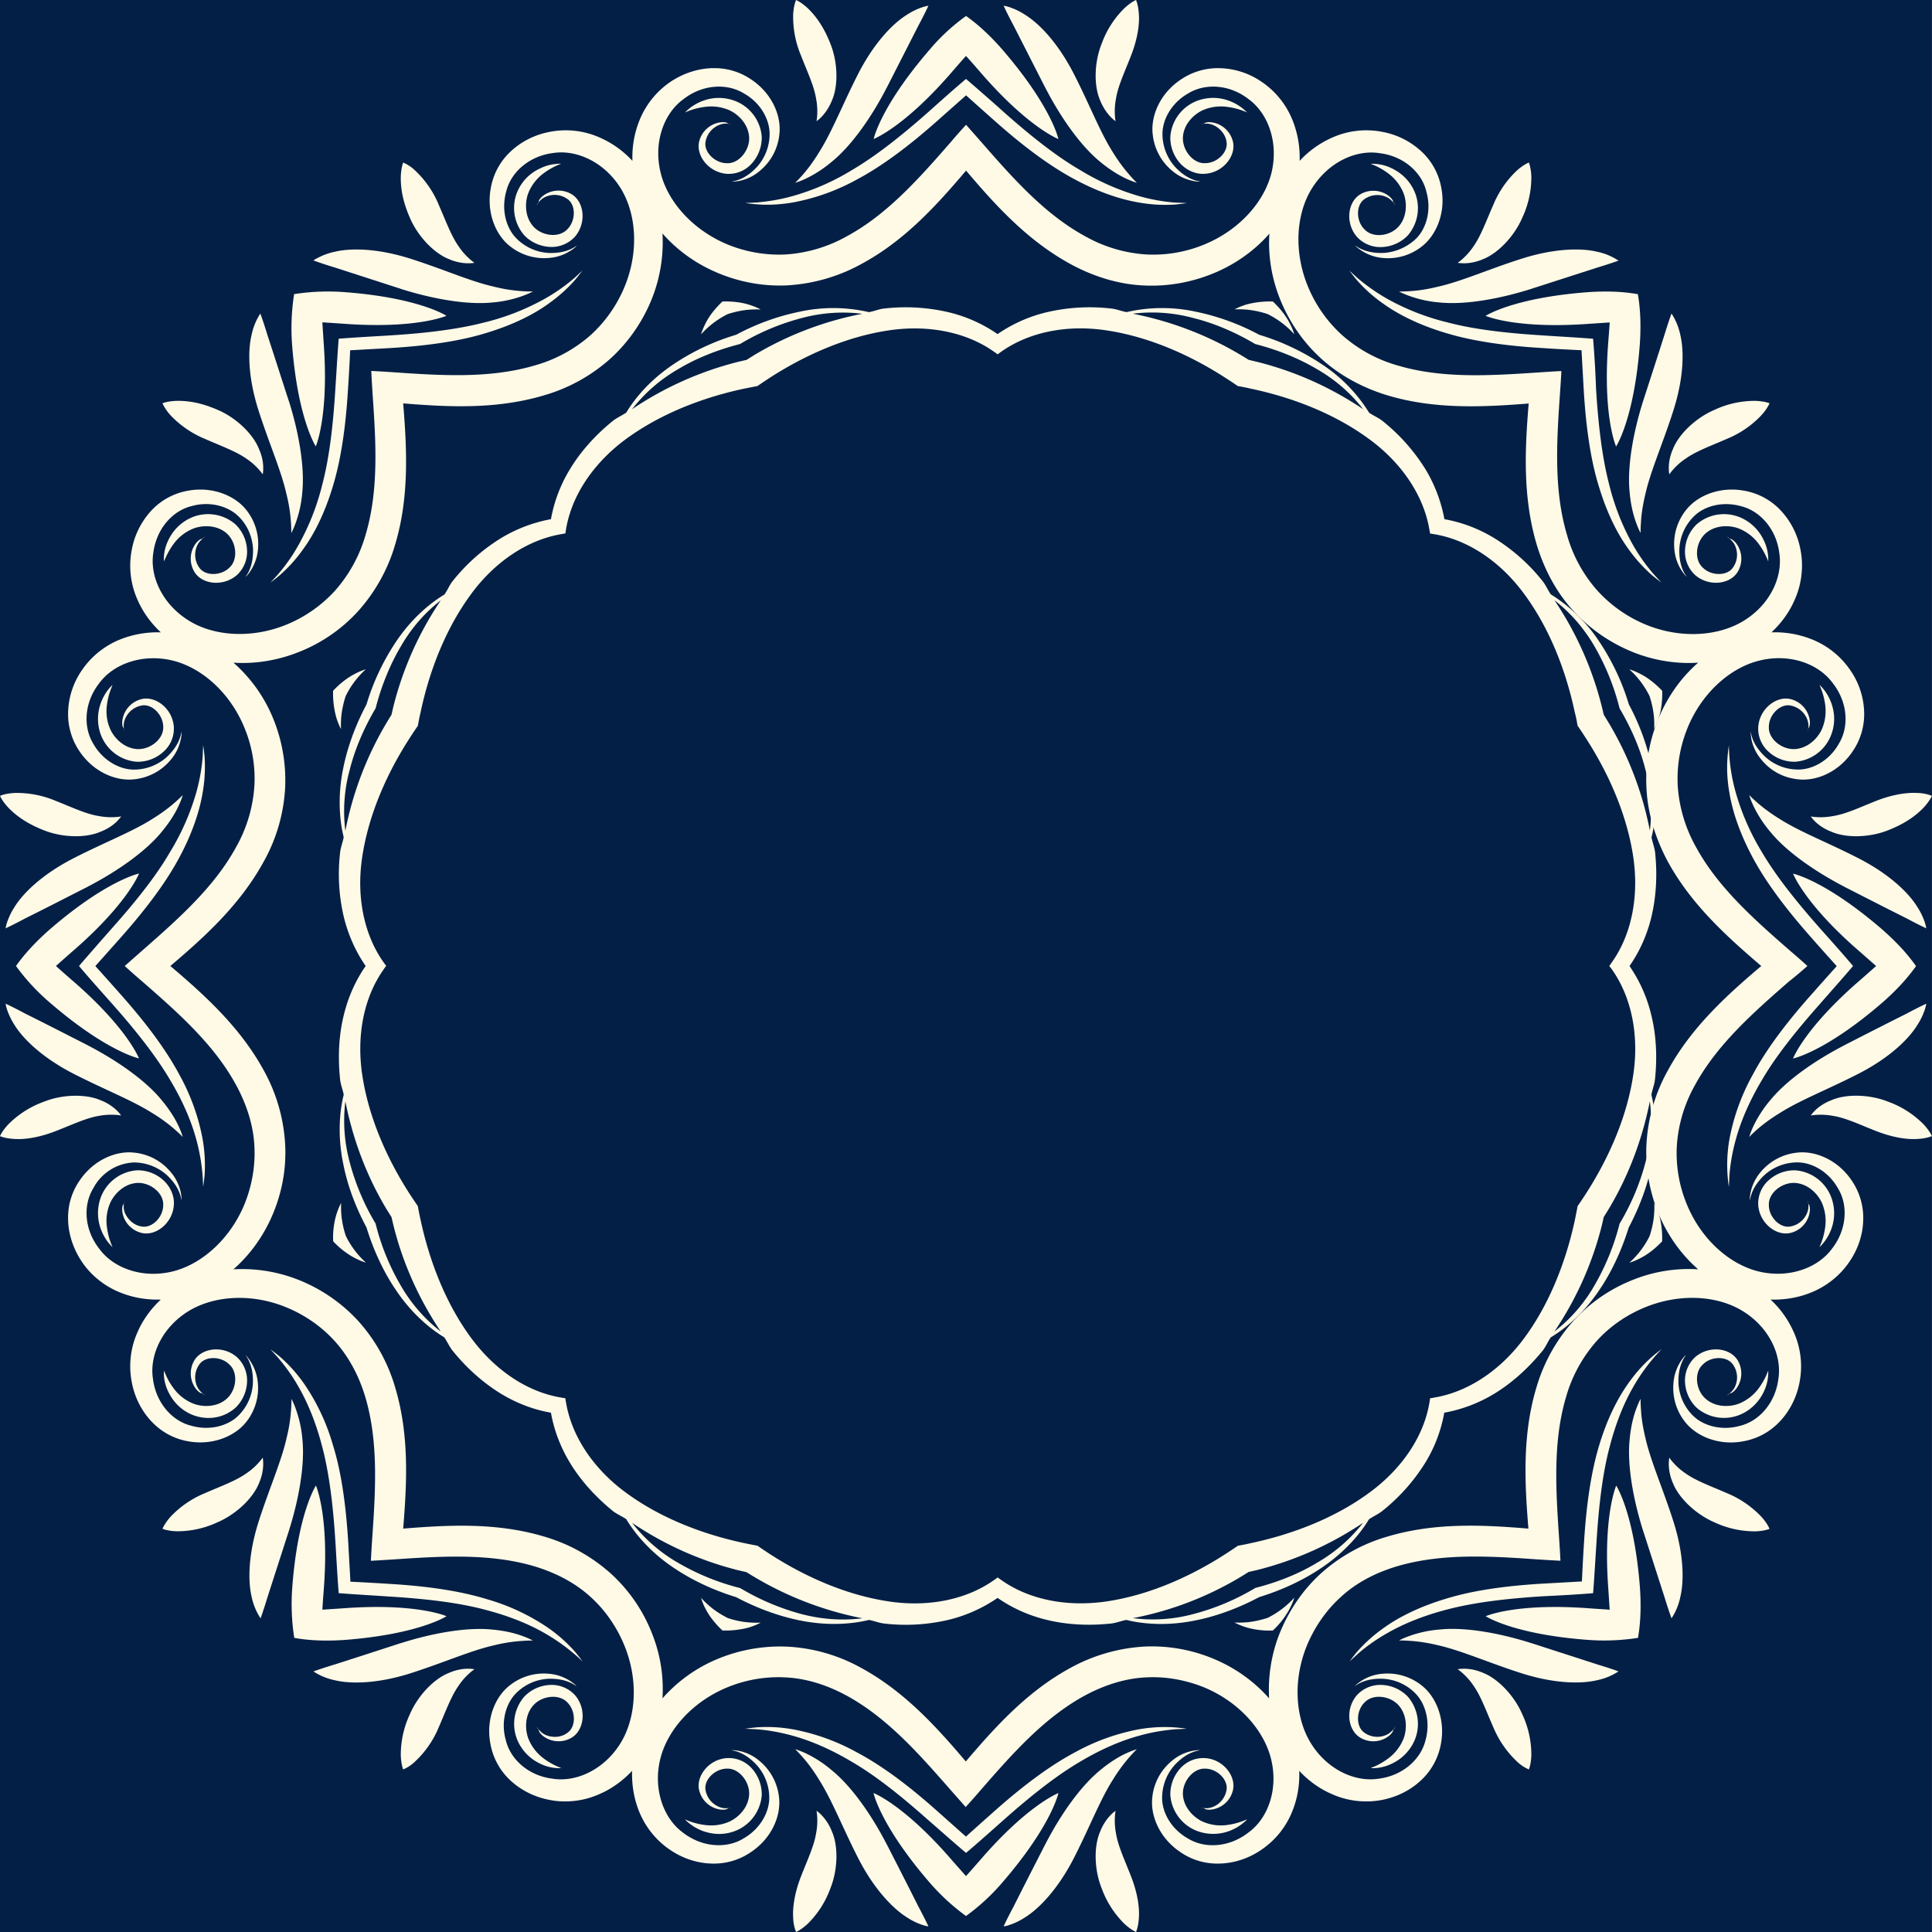 <svg xmlns="http://www.w3.org/2000/svg" width="29" height="29" fill="none"><rect width="100%" height="100%" fill="#808080" stroke="none"/><path fill="url(#a)" d="M0 0h28.999v29H0z"/><path fill="#FFFAE6" d="M23.913 23.914c.02-.248.033-.5.05-.75.035-.57.093-1.046.195-1.433.099-.387.226-.683.35-.899a2.784 2.784 0 0 1 .433-.58s-.044.03-.137.108c-.09.08-.226.207-.373.42-.149.212-.304.51-.424.906-.121.395-.195.888-.23 1.462-.013.2-.023.395-.032.59l-.59.033c-.574.034-1.067.106-1.462.23-.396.12-.696.274-.906.423a2.32 2.32 0 0 0-.42.373c-.075.093-.108.14-.108.14l.13-.119c.09-.077.231-.19.45-.313.216-.123.512-.251.899-.35.387-.1.86-.16 1.432-.195.246-.012.497-.025.743-.046zM14.5 27.813c.19-.16.377-.329.565-.495.427-.379.804-.673 1.15-.876.342-.203.642-.323.884-.388.241-.068.421-.085.539-.097l.174-.008s-.054-.01-.174-.02a2.213 2.213 0 0 0-.56.032 3.188 3.188 0 0 0-.942.342c-.366.194-.766.49-1.197.872a63.08 63.08 0 0 0-.44.393l-.442-.393c-.43-.383-.829-.678-1.196-.872a3.188 3.188 0 0 0-.942-.342 2.216 2.216 0 0 0-.56-.033c-.12.012-.174.021-.174.021l.174.008c.117.01.3.03.539.097.242.066.541.185.883.388.347.201.724.497 1.15.876.192.166.38.335.57.495zm-9.416-3.899c.248.019.499.033.75.05.57.035 1.046.093 1.433.195.387.099.682.226.899.35a2.931 2.931 0 0 1 .58.431s-.031-.044-.108-.139a2.249 2.249 0 0 0-.42-.373 3.185 3.185 0 0 0-.907-.423c-.394-.122-.887-.196-1.461-.23a32.49 32.49 0 0 0-.59-.033l-.033-.59c-.035-.574-.106-1.067-.23-1.462a3.163 3.163 0 0 0-.423-.906 2.254 2.254 0 0 0-.373-.42 3.453 3.453 0 0 0-.141-.11l.118.13c.075.09.19.231.313.45.123.216.251.512.35.899.1.387.16.86.195 1.433.015.25.029.502.048.748zM1.186 14.5c.16.19.328.377.495.565.379.427.672.804.875 1.15.205.342.323.642.389.884a2.895 2.895 0 0 1 .104.715s.01-.054.022-.174a2.26 2.26 0 0 0-.033-.56 3.19 3.19 0 0 0-.342-.942c-.194-.366-.49-.766-.872-1.197a63.08 63.08 0 0 0-.393-.44l.393-.441c.382-.432.678-.83.872-1.197.195-.364.297-.687.342-.942.046-.255.04-.442.033-.56a2.498 2.498 0 0 0-.022-.175l-.007.175c-.01.117-.03.3-.097.539a3.614 3.614 0 0 1-.389.883c-.2.347-.495.724-.875 1.15-.167.19-.333.378-.495.567zm3.898-9.416c-.02.248-.033.5-.05.75-.035.57-.093 1.046-.195 1.433a3.611 3.611 0 0 1-.35.899c-.12.218-.236.36-.311.45-.076.084-.118.128-.118.128s.044-.03.137-.108c.09-.08.226-.207.373-.42.149-.21.303-.51.423-.906.122-.395.196-.888.23-1.462.014-.197.024-.394.033-.59l.59-.033c.574-.034 1.067-.106 1.462-.23.396-.12.696-.274.906-.423.213-.149.342-.284.42-.373.075-.093.108-.137.108-.137l-.126.116a2.75 2.75 0 0 1-.45.313 3.61 3.61 0 0 1-.899.35c-.387.1-.86.16-1.433.195-.251.015-.502.029-.75.048zM14.5 1.185c-.19.16-.377.328-.564.495-.428.379-.805.672-1.15.874a3.54 3.54 0 0 1-.884.388c-.242.068-.422.085-.54.097l-.174.008s.054.01.174.02c.12.009.306.014.561-.032a3.19 3.19 0 0 0 .942-.342c.365-.194.765-.49 1.196-.872l.44-.39c.144.129.29.26.44.392.431.383.83.678 1.197.872.363.195.686.297.941.342.255.046.443.04.56.033.12-.012.175-.022.175-.022l-.174-.007a2.73 2.73 0 0 1-.54-.097 3.616 3.616 0 0 1-.883-.389c-.346-.2-.723-.494-1.15-.873a36 36 0 0 0-.567-.497zm9.413 3.9c-.248-.02-.5-.033-.75-.05-.57-.035-1.046-.093-1.433-.195a3.61 3.61 0 0 1-.899-.35 2.935 2.935 0 0 1-.45-.313l-.128-.116s.033.044.108.137c.08.09.207.226.42.373.212.149.51.303.907.423.394.122.887.196 1.461.23.2.014.395.024.59.033l.033.59c.034.574.106 1.067.23 1.462.12.396.274.696.423.906.149.213.284.34.373.42.093.075.138.108.138.108l-.119-.13a2.784 2.784 0 0 1-.315-.45 3.612 3.612 0 0 1-.35-.899c-.1-.387-.16-.86-.195-1.433a16.09 16.09 0 0 0-.044-.746zm3.902 9.415c-.16-.19-.329-.377-.495-.564-.379-.428-.673-.804-.876-1.15a3.618 3.618 0 0 1-.388-.884 2.752 2.752 0 0 1-.105-.713s-.01.054-.02.174c-.009.12-.015.305.032.56.044.255.147.576.342.942.194.365.491.765.872 1.196.131.15.263.296.393.441-.13.145-.262.292-.393.441-.383.431-.678.83-.872 1.197a3.194 3.194 0 0 0-.342.941 2.21 2.21 0 0 0-.012.735s.004-.062.008-.174c.01-.118.03-.3.097-.541.066-.242.185-.542.388-.884.201-.346.497-.723.876-1.15.166-.19.333-.377.495-.567z"/><path fill="#FFFAE6" d="M27.13 14.5a9.801 9.801 0 0 0-.264-.232c-.543-.474-1.084-.953-1.413-1.562a2.157 2.157 0 0 1-.27-.919 2.02 2.02 0 0 1 .15-.866c.215-.524.644-.903 1.083-1.007.447-.108.881.046 1.096.342.228.292.242.657.091.905-.141.255-.393.389-.605.39a.732.732 0 0 1-.499-.189c-.22-.205-.213-.38-.22-.373 0 0-.002.037.011.11.016.073.05.19.157.313.102.122.28.26.547.286.265.03.6-.104.81-.413a.986.986 0 0 0 .178-.573 1.16 1.16 0 0 0-.205-.647 1.261 1.261 0 0 0-.601-.476 1.484 1.484 0 0 0-.586-.097c.15-.14.269-.305.346-.483.114-.25.137-.524.089-.762a1.17 1.17 0 0 0-.313-.603.979.979 0 0 0-.53-.278c-.367-.068-.698.073-.866.28a.82.82 0 0 0-.184.59.685.685 0 0 0 .182.42c.012 0-.118-.12-.106-.42a.734.734 0 0 1 .22-.487c.15-.15.423-.23.704-.151.28.067.53.336.576.704.056.36-.143.777-.534 1.016-.384.236-.953.273-1.477.055a2.027 2.027 0 0 1-.719-.507 2.122 2.122 0 0 1-.458-.841c-.197-.663-.155-1.386-.105-2.105.008-.116.016-.234.022-.35-.118.005-.234.013-.35.021-.718.048-1.44.093-2.104-.104a2.134 2.134 0 0 1-.84-.459 2.028 2.028 0 0 1-.507-.719c-.219-.524-.184-1.094.054-1.477.24-.39.657-.59 1.017-.533.367.044.636.293.703.576.08.28-.001.553-.15.703a.778.778 0 0 1-.495.219c-.3.01-.42-.12-.42-.106a.698.698 0 0 0 .42.182.82.82 0 0 0 .59-.184c.206-.167.35-.5.28-.867a.98.98 0 0 0-.279-.53 1.177 1.177 0 0 0-.603-.312 1.255 1.255 0 0 0-.762.088 1.467 1.467 0 0 0-.483.347 1.505 1.505 0 0 0-.097-.586 1.263 1.263 0 0 0-.475-.602 1.16 1.16 0 0 0-.648-.204.991.991 0 0 0-.572.177c-.31.211-.443.546-.414.81a.82.82 0 0 0 .286.548c.124.106.24.14.313.156.074.016.11.012.11.012.008-.008-.168-.002-.372-.22a.74.74 0 0 1-.19-.501c.002-.211.135-.462.39-.605.248-.151.614-.138.905.09.294.215.449.652.343 1.097-.105.438-.482.866-1.008 1.082a2.008 2.008 0 0 1-.866.151 2.141 2.141 0 0 1-.918-.27c-.61-.33-1.089-.873-1.562-1.414l-.232-.263c-.08.087-.157.174-.232.263-.474.543-.953 1.085-1.562 1.413a2.156 2.156 0 0 1-.919.271 2.042 2.042 0 0 1-.866-.15c-.524-.217-.903-.645-1.007-1.083-.108-.447.048-.884.342-1.097.292-.228.657-.241.905-.09.255.14.388.392.39.605a.741.741 0 0 1-.189.5c-.205.22-.38.213-.373.22 0 0 .037.003.11-.01a.683.683 0 0 0 .313-.157.813.813 0 0 0 .286-.548c.03-.264-.104-.599-.413-.81a.973.973 0 0 0-.573-.177c-.216 0-.446.07-.647.204a1.27 1.27 0 0 0-.476.602c-.07.18-.104.38-.097.586a1.467 1.467 0 0 0-.483-.347 1.254 1.254 0 0 0-.762-.088c-.24.046-.448.16-.603.313a.979.979 0 0 0-.278.53c-.068.367.073.7.28.866a.82.82 0 0 0 .59.183.685.685 0 0 0 .332-.112.417.417 0 0 0 .087-.07c0-.011-.12.118-.42.107a.738.738 0 0 1-.486-.22c-.15-.151-.23-.424-.151-.704.067-.28.336-.53.703-.576.36-.056.778.143 1.017.533.236.385.273.953.055 1.477a2.022 2.022 0 0 1-.505.72 2.136 2.136 0 0 1-.841.458c-.663.197-1.386.154-2.105.104a21.266 21.266 0 0 0-.35-.021c.005.118.013.234.02.35.05.717.094 1.44-.104 2.105a2.158 2.158 0 0 1-.458.841 2.028 2.028 0 0 1-.719.507c-.524.218-1.094.183-1.477-.055-.39-.24-.59-.657-.534-1.016.047-.368.294-.636.577-.704.276-.077.549.004.7.153.156.15.212.342.22.487.01.3-.12.42-.107.42 0 0 .028-.024.07-.088a.698.698 0 0 0 .112-.332.82.82 0 0 0-.183-.59c-.169-.207-.501-.348-.869-.28a.979.979 0 0 0-.53.278 1.177 1.177 0 0 0-.312.603 1.25 1.25 0 0 0 .088.762c.078.178.196.342.347.483a1.511 1.511 0 0 0-.586.097 1.263 1.263 0 0 0-.602.476 1.16 1.16 0 0 0-.204.647.991.991 0 0 0 .177.573c.211.309.546.442.81.413a.82.82 0 0 0 .548-.286.683.683 0 0 0 .156-.313c.016-.073.012-.11.012-.11-.008-.008-.002.168-.22.373a.737.737 0 0 1-.501.19c-.211-.002-.462-.136-.605-.391-.151-.248-.138-.613.09-.905.215-.294.652-.448 1.097-.342.438.104.866.481 1.082 1.007.109.261.167.559.151.866a2.14 2.14 0 0 1-.27.919c-.33.609-.873 1.088-1.414 1.562l-.263.232c.087.079.174.156.263.232.543.473 1.085.953 1.413 1.562.163.302.258.615.271.918.016.306-.044.605-.15.866-.217.524-.645.903-1.083 1.008-.447.108-.884-.049-1.097-.343-.228-.291-.241-.657-.09-.904a.724.724 0 0 1 .605-.39.74.74 0 0 1 .5.189c.22.204.213.38.22.373 0 0 .003-.037-.01-.11a.683.683 0 0 0-.157-.314.812.812 0 0 0-.548-.286c-.264-.029-.599.105-.81.414a.973.973 0 0 0-.177.572c0 .217.07.447.204.648.134.203.347.38.602.475.18.07.38.103.586.097-.151.141-.27.306-.347.483a1.25 1.25 0 0 0-.088.762c.046.24.16.449.313.603a.98.98 0 0 0 .53.279c.367.067.697-.074.866-.28a.82.82 0 0 0 .183-.59.706.706 0 0 0-.181-.42c-.012 0 .118.12.106.42a.735.735 0 0 1-.22.487c-.151.149-.424.23-.704.15-.28-.067-.53-.336-.576-.703-.056-.36.143-.777.533-1.017.385-.236.953-.273 1.477-.054.261.108.515.278.72.505.204.226.361.514.458.84.197.664.154 1.387.104 2.106-.008.116-.015.234-.021.35.118-.006.234-.014.35-.021.719-.049 1.44-.093 2.105.104.329.099.617.253.841.458.228.205.396.458.505.72.218.523.183 1.092-.054 1.477-.24.39-.658.59-1.017.533-.368-.044-.636-.294-.704-.576-.08-.28.002-.553.15-.704a.735.735 0 0 1 .488-.22c.3-.01.42.12.42.106 0 0-.024-.027-.088-.07a.698.698 0 0 0-.332-.112.82.82 0 0 0-.59.184c-.207.166-.35.499-.28.866a.98.98 0 0 0 .278.53c.155.153.364.267.604.313.237.049.512.025.761-.089.178-.077.342-.195.484-.346-.006.207.027.406.096.586.097.257.275.468.476.601.201.137.431.205.648.205a.978.978 0 0 0 .572-.178c.31-.21.443-.545.414-.81a.82.82 0 0 0-.287-.547.684.684 0 0 0-.313-.156c-.075-.014-.11-.012-.11-.012-.008.008.168.002.373.222a.738.738 0 0 1 .19.501c-.002.21-.136.462-.39.605-.246.15-.612.137-.906-.09-.294-.215-.448-.652-.342-1.097.104-.439.481-.866 1.007-1.083.261-.108.56-.166.867-.15.305.013.618.108.918.27.609.329 1.088.872 1.562 1.413l.232.263a9.98 9.98 0 0 0 .232-.262c.474-.544.953-1.085 1.562-1.414.302-.162.615-.257.918-.27.306-.016.604.044.867.15.523.217.902.644 1.007 1.083.108.447-.047.884-.342 1.096-.292.228-.658.242-.905.091-.255-.143-.389-.392-.39-.605a.74.74 0 0 1 .189-.5c.205-.221.38-.213.373-.223 0 0-.037-.002-.11.012a.684.684 0 0 0-.314.156.812.812 0 0 0-.286.547c-.029.265.105.6.414.81a.97.97 0 0 0 .572.178c.217 0 .447-.067.648-.205a1.26 1.26 0 0 0 .476-.601c.07-.18.104-.38.096-.586.141.151.306.269.484.346.249.114.524.137.761.09.24-.047.45-.161.604-.314a.98.98 0 0 0 .278-.53c.068-.367-.074-.7-.28-.866a.82.82 0 0 0-.59-.184.685.685 0 0 0-.333.113c-.063.042-.087.07-.087.07 0 .01.12-.119.42-.107a.735.735 0 0 1 .487.22c.149.151.23.424.151.704-.068.28-.336.53-.704.576-.36.056-.777-.143-1.017-.534-.236-.384-.272-.953-.054-1.477.11-.26.279-.514.507-.719.224-.207.514-.361.84-.458.664-.197 1.387-.155 2.104-.104.116.007.234.015.35.02a19.397 19.397 0 0 0-.021-.349c-.049-.72-.093-1.44.104-2.105a2.15 2.15 0 0 1 .458-.841c.205-.229.459-.397.72-.505.524-.218 1.094-.184 1.477.054.39.24.59.657.533 1.017-.046.367-.294.636-.576.704-.28.079-.553-.002-.704-.151a.735.735 0 0 1-.22-.487c-.01-.3.12-.42.106-.42 0 0-.027.023-.07.087a.699.699 0 0 0-.111.333.82.82 0 0 0 .183.59c.167.206.5.35.866.28a.98.98 0 0 0 .53-.279c.153-.154.267-.363.313-.603a1.253 1.253 0 0 0-.089-.762 1.466 1.466 0 0 0-.346-.483c.207.006.406-.027.586-.097.255-.096.468-.274.601-.475.138-.201.205-.431.205-.648a.992.992 0 0 0-.177-.572c-.211-.31-.546-.443-.81-.414a.82.82 0 0 0-.548.286.693.693 0 0 0-.156.314c-.014.073-.012.11-.012.11.01.01.002-.168.22-.373a.736.736 0 0 1 .5-.19c.212.002.461.135.604.39.151.246.138.612-.09.905-.215.294-.652.449-1.097.343-.439-.105-.866-.482-1.082-1.008a2.012 2.012 0 0 1-.151-.866 2.14 2.14 0 0 1 .27-.918c.33-.61.872-1.089 1.414-1.562.1-.078.19-.155.276-.232zm-1.64-4.553c-.24.209-.439.48-.576.792-.14.32-.219.685-.201 1.066.013.383.131.771.32 1.125.356.653.896 1.135 1.404 1.57-.51.433-1.048.916-1.403 1.57a2.55 2.55 0 0 0-.321 1.125c-.016.38.063.746.2 1.065.138.313.337.584.577.793a2.242 2.242 0 0 0-.969.154 2.39 2.39 0 0 0-.895.611 2.58 2.58 0 0 0-.568 1.023c-.211.713-.17 1.437-.116 2.104-.667-.055-1.388-.095-2.104.116a2.555 2.555 0 0 0-1.023.568c-.28.259-.48.572-.61.895a2.3 2.3 0 0 0-.155.969 2.268 2.268 0 0 0-.793-.576 2.399 2.399 0 0 0-1.065-.202 2.61 2.61 0 0 0-1.125.321c-.654.356-1.135.894-1.57 1.404-.433-.51-.916-1.048-1.57-1.404a2.55 2.55 0 0 0-1.125-.32 2.453 2.453 0 0 0-1.065.2 2.245 2.245 0 0 0-.793.577 2.241 2.241 0 0 0-.155-.969 2.39 2.39 0 0 0-.61-.895 2.58 2.58 0 0 0-1.023-.568c-.714-.211-1.435-.17-2.104-.116.054-.667.095-1.39-.116-2.104a2.557 2.557 0 0 0-.568-1.023 2.443 2.443 0 0 0-.895-.61 2.3 2.3 0 0 0-.969-.155c.238-.209.439-.48.576-.793.14-.319.219-.682.201-1.065a2.583 2.583 0 0 0-.32-1.125c-.357-.654-.894-1.137-1.404-1.57.51-.433 1.047-.917 1.403-1.57a2.55 2.55 0 0 0 .321-1.125 2.454 2.454 0 0 0-.2-1.066 2.245 2.245 0 0 0-.577-.792c.317.021.65-.03.969-.155a2.39 2.39 0 0 0 .895-.61 2.58 2.58 0 0 0 .568-1.024c.21-.713.17-1.434.116-2.103.667.054 1.39.093 2.104-.118a2.557 2.557 0 0 0 1.022-.568c.28-.26.484-.573.611-.895a2.3 2.3 0 0 0 .155-.97c.209.24.48.44.793.577.319.14.684.219 1.065.203a2.61 2.61 0 0 0 1.125-.32c.657-.353 1.14-.892 1.574-1.403.433.51.916 1.048 1.57 1.404.351.191.742.31 1.125.321.38.015.746-.064 1.065-.203.313-.137.584-.336.793-.576-.021.317.029.65.154.968.128.325.33.638.611.896.28.26.638.454 1.023.568.713.21 1.435.17 2.104.118-.055.667-.093 1.388.116 2.103.114.385.305.743.568 1.023.259.28.572.483.895.611.315.124.65.174.965.153z"/><path fill="#FFFAE6" d="M27.13 10.984s.007-.039.01-.047v.006a.367.367 0 0 1-.01.04zm-6.184-7.901s-.023-.031-.027-.041l.006.004.021.037zm-9.962-1.216s-.039-.006-.046-.01h.005c.027.008.04.01.04.01zM3.083 8.054s-.031.023-.041.027l.004-.006.037-.021zm-1.216 9.963s-.006.038-.01.046v-.006a.346.346 0 0 0 .01-.04zm6.188 7.901s.023.03.027.04l-.006-.003a5.934 5.934 0 0 1-.021-.037zm9.962 1.215s.04.006.047.01h-.006c-.027-.008-.04-.01-.04-.01zm7.902-6.188s.03-.023.04-.027l-.003.006-.037.021zm1.211-2.929s.007.04.01.047v-.006a.77.77 0 0 0-.01-.04zm-1.211-9.961s.03.023.04.027l-.003-.006-.037-.021zm-7.901-6.188s.038-.006.046-.01h-.006c-.027.008-.04.01-.04.01zM8.055 3.083s.023-.031.027-.041l-.006.004a5.3 5.3 0 0 0-.021.037zm-6.188 7.901s-.006-.039-.01-.046v.005c.008.025.01.04.01.04zm1.216 9.962s-.031-.023-.041-.027l.004.006.037.021zm7.901 6.187s-.039.006-.047.01h.006c.027-.008.04-.01.04-.01zm9.962-1.215s-.023.03-.027.04l.006-.003.021-.037z"/><path fill="#FFFAE6" d="M27.365 10.337c.033.04.083.107.124.217.038.108.07.267.005.456a.627.627 0 0 1-.545.424.571.571 0 0 1-.398-.147.464.464 0 0 1-.159-.38c.022-.272.275-.465.486-.413.205.054.28.228.288.329.006.077-.012.09-.023.112a.258.258 0 0 0-.006-.107.333.333 0 0 0-.275-.24c-.149-.019-.313.146-.311.327-.006.178.195.339.39.329.198-.012.343-.162.405-.296a.684.684 0 0 0 .05-.373 1.022 1.022 0 0 0-.056-.224c-.018-.043-.027-.07-.027-.07s.017.016.052.056zm-6.713-7.876a.657.657 0 0 1 .24.066c.102.05.238.14.327.32a.628.628 0 0 1-.085.684.57.57 0 0 1-.387.177.475.475 0 0 1-.38-.154c-.179-.21-.136-.524.05-.636a.383.383 0 0 1 .436.029c.058.05.056.073.062.094a.295.295 0 0 0-.079-.071.332.332 0 0 0-.363.025c-.12.09-.12.325.011.45.122.13.377.103.509-.044.131-.147.127-.358.077-.495a.688.688 0 0 0-.228-.3 1.073 1.073 0 0 0-.197-.118c-.043-.019-.07-.029-.07-.029s.025-.003.077.002zm-10.314-.825a.724.724 0 0 1 .217-.124.679.679 0 0 1 .456-.005.627.627 0 0 1 .423.545.58.58 0 0 1-.146.398.464.464 0 0 1-.38.159c-.272-.022-.465-.275-.413-.486a.382.382 0 0 1 .329-.288c.077-.006.09.012.112.023a.26.26 0 0 0-.107.006.333.333 0 0 0-.24.275c-.019.149.146.313.327.311.176.006.339-.195.329-.39-.012-.198-.162-.343-.296-.405a.684.684 0 0 0-.373-.05 1.029 1.029 0 0 0-.294.083s.016-.017.056-.052zM2.461 8.348a.657.657 0 0 1 .066-.24.688.688 0 0 1 .319-.326.628.628 0 0 1 .684.085.57.57 0 0 1 .178.387.475.475 0 0 1-.154.38c-.21.178-.524.136-.636-.05a.383.383 0 0 1 .029-.437c.052-.058.073-.056.096-.062a.295.295 0 0 0-.071.08.332.332 0 0 0 .025.363c.09.12.323.118.45-.011.13-.122.103-.377-.042-.509-.147-.131-.358-.127-.495-.077a.676.676 0 0 0-.3.228 1.14 1.14 0 0 0-.147.267s-.006-.025-.002-.078zm-.825 10.315a.723.723 0 0 1-.123-.216.691.691 0 0 1-.006-.457.627.627 0 0 1 .545-.423.568.568 0 0 1 .398.147c.107.095.172.24.159.379-.021.272-.275.466-.485.413a.382.382 0 0 1-.289-.328c-.005-.078.012-.091.024-.112-.002.027-.006.062.005.106.022.09.122.224.275.24.149.019.313-.145.311-.327.006-.178-.195-.338-.39-.329-.197.012-.342.163-.404.296a.667.667 0 0 0-.05.373 1.03 1.03 0 0 0 .083.294s-.018-.015-.053-.056zm6.712 7.876a.655.655 0 0 1-.24-.066.688.688 0 0 1-.326-.319.628.628 0 0 1 .085-.684.569.569 0 0 1 .385-.178.476.476 0 0 1 .38.154c.178.21.136.524-.05.636a.383.383 0 0 1-.437-.029c-.058-.052-.056-.073-.061-.096.017.021.04.048.079.071.08.049.243.074.363-.025.12-.09.118-.323-.011-.45-.122-.13-.377-.103-.509.044-.131.147-.127.358-.077.495a.687.687 0 0 0 .228.3c.081.062.153.096.197.118l.07.029s-.023.004-.076 0zm10.315.823a.722.722 0 0 1-.217.124.692.692 0 0 1-.456.005.627.627 0 0 1-.423-.545.58.58 0 0 1 .146-.398.464.464 0 0 1 .38-.158c.272.02.465.274.413.485a.381.381 0 0 1-.329.288c-.077.006-.09-.012-.112-.023.027.002.062.005.107-.006a.333.333 0 0 0 .24-.275c.019-.149-.145-.313-.327-.311-.176-.006-.339.195-.329.39.012.198.163.343.296.405a.684.684 0 0 0 .373.05c.102-.014.176-.039.224-.056.043-.018.07-.027.07-.027s-.016.02-.056.052zm7.877-6.71a.655.655 0 0 1-.066.24.688.688 0 0 1-.32.327.628.628 0 0 1-.683-.085.569.569 0 0 1-.178-.385.475.475 0 0 1 .154-.38c.21-.179.524-.136.636.05a.384.384 0 0 1-.029.436c-.052.058-.073.057-.095.063a.3.3 0 0 0 .072-.08.332.332 0 0 0-.025-.364c-.09-.12-.325-.12-.45.012-.13.122-.103.377.044.508.147.132.358.128.495.078a.687.687 0 0 0 .3-.228 1.11 1.11 0 0 0 .118-.2l.029-.07s.002.026-.002.078zm.825-1.989a.722.722 0 0 0 .124-.216.679.679 0 0 0 .005-.457.627.627 0 0 0-.545-.423.571.571 0 0 0-.398.147.465.465 0 0 0-.159.379c.022.272.275.466.486.413a.381.381 0 0 0 .288-.328c.006-.078-.012-.091-.024-.112a.258.258 0 0 1-.005.106.333.333 0 0 1-.275.24c-.149.019-.313-.145-.311-.327-.006-.178.195-.338.39-.329.198.012.343.163.405.296a.684.684 0 0 1 .05.373 1.028 1.028 0 0 1-.056.224c-.018.043-.027.07-.027.07s.017-.015.052-.056zM26.54 8.348a.66.66 0 0 0-.066-.24.688.688 0 0 0-.319-.326.628.628 0 0 0-.684.085.57.57 0 0 0-.178.387.475.475 0 0 0 .154.38c.21.178.524.136.636-.05a.383.383 0 0 0-.029-.437c-.052-.058-.073-.056-.094-.062.021.018.048.041.071.08a.332.332 0 0 1-.025.363c-.09.12-.325.118-.45-.011-.13-.122-.103-.377.044-.509.147-.131.358-.127.495-.077a.687.687 0 0 1 .3.228 1.132 1.132 0 0 1 .147.267s.002-.025-.002-.078zm-7.877-6.712a.723.723 0 0 0-.217-.124.68.68 0 0 0-.456-.006.627.627 0 0 0-.423.546.58.58 0 0 0 .146.398c.095.106.24.172.38.158.272-.02.465-.274.413-.485a.382.382 0 0 0-.329-.288c-.077-.006-.09.012-.112.023a.259.259 0 0 1 .107.006c.09.021.224.122.24.275.019.149-.145.313-.327.31-.176.007-.339-.194-.329-.39.012-.197.163-.342.296-.404a.684.684 0 0 1 .373-.05 1.03 1.03 0 0 1 .294.083s-.016-.017-.056-.052zM8.35 2.461a.657.657 0 0 0-.24.066.669.669 0 0 0-.329.317.628.628 0 0 0 .085.684c.103.11.244.17.385.178a.475.475 0 0 0 .38-.154c.178-.21.136-.524-.05-.636a.383.383 0 0 0-.437.029c-.058.05-.056.073-.061.094a.295.295 0 0 1 .079-.071.332.332 0 0 1 .363.025c.12.09.118.325-.011.45-.122.13-.377.103-.509-.044-.131-.147-.127-.358-.077-.495a.687.687 0 0 1 .228-.3c.081-.062.153-.096.197-.118.043-.019.07-.029.07-.029s-.021-.002-.074.004zm-6.714 7.876a.723.723 0 0 0-.123.217.691.691 0 0 0-.006.456.627.627 0 0 0 .545.424.568.568 0 0 0 .398-.147.464.464 0 0 0 .159-.38c-.021-.272-.275-.465-.485-.413a.382.382 0 0 0-.288.329c-.006.077.011.09.023.112-.002-.027-.006-.062.006-.107a.333.333 0 0 1 .274-.24c.149-.019.313.146.311.327.006.178-.195.339-.39.329-.197-.012-.342-.162-.404-.296a.667.667 0 0 1-.05-.373 1.03 1.03 0 0 1 .056-.224l.027-.07s-.018.016-.053.056zm.825 10.315a.657.657 0 0 0 .066.24c.05.102.14.238.32.327.17.083.45.116.684-.085a.569.569 0 0 0 .177-.385.475.475 0 0 0-.154-.38c-.209-.179-.524-.136-.636.05a.383.383 0 0 0 .029.436c.052.058.073.056.096.062a.295.295 0 0 1-.071-.08.332.332 0 0 1 .025-.363c.09-.12.323-.12.45.012.13.122.103.377-.042.508-.147.132-.358.128-.495.078a.676.676 0 0 1-.3-.228 1.014 1.014 0 0 1-.147-.27s-.005.026-.002.078zm7.877 6.71c.04.033.107.083.217.124.108.037.267.07.456.006a.627.627 0 0 0 .423-.546.58.58 0 0 0-.146-.398.464.464 0 0 0-.38-.158c-.272.02-.465.274-.413.485.054.205.228.28.329.288.077.006.09-.012.112-.023-.027.002-.062.006-.107-.006a.333.333 0 0 1-.24-.274c-.019-.15.146-.314.327-.312.176-.006.339.196.329.39-.012.198-.162.343-.296.405a.685.685 0 0 1-.373.05 1.032 1.032 0 0 1-.294-.083s.016.02.056.052zm10.314-.823a.659.659 0 0 0 .24-.066.689.689 0 0 0 .327-.319.628.628 0 0 0-.085-.684.57.57 0 0 0-.387-.178.475.475 0 0 0-.38.154c-.179.21-.136.524.05.636a.38.38 0 0 0 .436-.029c.058-.052.056-.073.062-.096a.296.296 0 0 1-.079.071.332.332 0 0 1-.363-.025c-.12-.09-.12-.323.011-.45.122-.13.377-.103.509.044.131.147.127.358.077.495a.688.688 0 0 1-.228.3 1.079 1.079 0 0 1-.197.118l-.07.029s.025.004.077 0zM28.161 14.5l-.226-.199c-.845-.725-1.02-1.187-1.02-1.187s.48.099 1.331.832c.19.166.371.351.514.556-.143.203-.324.39-.514.555-.85.733-1.332.832-1.332.832s.176-.462 1.02-1.188l.227-.2zm-3.999 9.662-.02-.302c-.083-1.11.118-1.56.118-1.56s.27.41.356 1.53c.017.25.014.51-.029.755a3.29 3.29 0 0 1-.756.03c-1.12-.084-1.53-.355-1.53-.355s.451-.203 1.561-.118l.3.02zM14.5 28.161c.066-.073.132-.149.2-.226.725-.845 1.187-1.02 1.187-1.02s-.099.48-.832 1.331a3.14 3.14 0 0 1-.555.514 3.258 3.258 0 0 1-.556-.514c-.733-.852-.832-1.332-.832-1.332s.462.176 1.187 1.02l.201.227zm-9.661-3.999.301-.02c1.11-.085 1.562.118 1.562.118s-.41.27-1.529.356c-.251.017-.51.014-.756-.031a3.29 3.29 0 0 1-.03-.756c.084-1.12.355-1.53.355-1.53s.203.451.118 1.561c-.008.102-.016.203-.021.302zM.84 14.5c.073.066.148.132.226.2.845.725 1.02 1.187 1.02 1.187s-.48-.099-1.331-.832A3.173 3.173 0 0 1 .24 14.5c.143-.203.325-.39.515-.556.85-.733 1.332-.832 1.332-.832s-.176.462-1.021 1.187c-.078.07-.155.136-.226.201zm3.999-9.661c.005.098.013.199.019.301C4.94 6.25 4.74 6.7 4.74 6.7s-.27-.41-.356-1.529a3.29 3.29 0 0 1 .031-.756 3.29 3.29 0 0 1 .756-.03c1.12.084 1.53.355 1.53.355s-.451.203-1.563.118l-.3-.02zM14.5.84c-.065.071-.131.148-.199.226-.725.845-1.187 1.02-1.187 1.02s.099-.48.832-1.331a2.97 2.97 0 0 1 .555-.515c.203.143.39.325.554.515.733.852.832 1.332.832 1.332s-.462-.176-1.187-1.021c-.068-.078-.134-.155-.2-.226zm9.662 4-.302.02c-1.11.082-1.56-.119-1.56-.119s.41-.27 1.53-.355c.25-.018.51-.014.755.03.043.246.046.505.029.756-.085 1.12-.356 1.53-.356 1.53s-.203-.45-.118-1.56c.008-.103.016-.203.022-.302zm3.528 8.473c-.441-.228-.878-.53-1.122-.833a1.797 1.797 0 0 1-.25-.387c-.046-.098-.061-.158-.061-.158s.042.044.122.114c.079.07.197.16.346.251.3.19.732.356 1.189.592.456.237.738.514.864.719a.987.987 0 0 1 .116.24c.017.056.02.083.02.083s-.105-.047-.299-.151c-.249-.124-.54-.273-.926-.47zm-4.702-8.978c-.472.15-.996.245-1.38.205a1.75 1.75 0 0 1-.451-.097c-.103-.037-.157-.067-.157-.067s.062.001.166-.006c.105-.006.252-.025.424-.068.346-.077.77-.267 1.258-.421.491-.155.886-.159 1.122-.103a.918.918 0 0 1 .324.134s-.106.04-.317.104l-.99.319zM13.313 1.31c-.226.442-.53.878-.833 1.122a1.839 1.839 0 0 1-.385.25c-.099.046-.159.061-.159.061s.045-.042.115-.121c.07-.08.16-.198.25-.347.19-.3.357-.732.592-1.189.238-.456.515-.738.72-.864a.988.988 0 0 1 .24-.116c.056-.017.083-.02.083-.02s-.047.105-.151.299l-.472.926zM4.334 6.013c.15.473.243.995.203 1.382a1.75 1.75 0 0 1-.097.45c-.037.103-.068.157-.068.157s.002-.062-.005-.166a2.36 2.36 0 0 0-.068-.423c-.077-.347-.265-.77-.421-1.26-.155-.49-.159-.885-.103-1.12a.945.945 0 0 1 .089-.252c.027-.052.044-.073.044-.073s.041.106.105.317c.087.265.187.576.32.988zM1.31 15.687c.441.228.878.53 1.122.833.124.15.205.286.25.387.046.099.061.159.061.159s-.042-.045-.122-.115a2.42 2.42 0 0 0-.346-.25c-.3-.19-.732-.357-1.189-.593-.456-.237-.738-.514-.866-.719a1.068 1.068 0 0 1-.116-.24c-.017-.055-.019-.083-.019-.083s.104.047.298.151c.251.124.541.273.928.47zm4.702 8.979c.472-.151.996-.246 1.38-.205.194.017.348.058.45.096.103.037.157.068.157.068s-.061-.002-.166.006a2.364 2.364 0 0 0-.423.067c-.346.078-.77.267-1.259.422-.49.154-.885.158-1.121.102a.943.943 0 0 1-.325-.133s.106-.04.317-.104c.267-.085.578-.186.99-.32zm9.675 3.024c.226-.442.53-.878.831-1.122.15-.124.287-.205.387-.25.099-.046.159-.061.159-.061s-.045.042-.114.121a2.57 2.57 0 0 0-.252.347c-.19.3-.355.732-.591 1.189-.238.456-.515.738-.72.866a.99.99 0 0 1-.24.116.42.42 0 0 1-.082.019s.046-.104.15-.298c.126-.251.275-.543.472-.928zm8.979-4.705c-.15-.472-.245-.996-.204-1.38.017-.194.058-.349.096-.451.037-.103.068-.157.068-.157s-.002.062.006.166c.005.105.025.252.067.424.078.346.267.77.422 1.258.155.491.158.886.102 1.122a.947.947 0 0 1-.089.251c-.027.05-.044.073-.044.073s-.04-.106-.105-.317l-.319-.99zm3.024-7.298c-.442.228-.878.53-1.122.833a1.79 1.79 0 0 0-.25.387c-.046.099-.061.159-.061.159s.042-.045.121-.115c.08-.07.198-.16.347-.25.3-.19.732-.357 1.189-.593.456-.237.738-.514.864-.719a.99.99 0 0 0 .116-.24c.017-.055.02-.083.02-.083s-.105.047-.299.151c-.249.124-.541.273-.926.47zm-3.024-9.674c-.15.472-.245.996-.204 1.38.017.194.058.348.096.45.037.103.068.157.068.157s-.002-.061.006-.166c.005-.104.025-.251.067-.423.078-.346.267-.77.422-1.259.155-.49.158-.885.102-1.121a.947.947 0 0 0-.133-.325s-.04.106-.105.317c-.085.267-.185.578-.319.99zM15.687 1.31c.226.441.53.878.831 1.122.15.124.287.203.387.25.099.046.159.061.159.061s-.045-.042-.114-.122a2.488 2.488 0 0 1-.252-.346c-.19-.3-.355-.732-.591-1.189-.238-.456-.515-.738-.72-.864a.99.99 0 0 0-.24-.116.505.505 0 0 0-.082-.02s.046.105.15.299l.472.926zM6.012 4.335c.472.15.996.245 1.38.205a1.75 1.75 0 0 0 .45-.097c.103-.037.157-.068.157-.068s-.062.002-.166-.005a2.36 2.36 0 0 1-.423-.068c-.346-.077-.77-.267-1.259-.422-.491-.154-.885-.158-1.121-.102a.946.946 0 0 0-.252.089c-.052.025-.073.042-.073.042s.106.041.317.105l.99.32zM1.31 13.313c.441-.228.878-.53 1.122-.833.124-.15.205-.286.25-.387.046-.098.061-.158.061-.158s-.042.044-.122.114c-.079.07-.197.16-.346.251-.3.19-.732.356-1.189.592-.456.237-.738.514-.866.719a1.065 1.065 0 0 0-.116.24c-.017.056-.019.083-.019.083s.104-.047.298-.151c.251-.124.541-.273.928-.47zm3.024 9.672c.15-.471.245-.995.205-1.38a1.75 1.75 0 0 0-.097-.45 1.087 1.087 0 0 0-.067-.157s.001.062-.006.166a2.361 2.361 0 0 1-.068.424c-.077.346-.265.77-.421 1.258-.155.491-.159.886-.103 1.122a.946.946 0 0 0 .134.324s.04-.106.104-.317l.319-.99zm8.979 4.705c-.226-.441-.53-.878-.833-1.122a1.765 1.765 0 0 0-.385-.25c-.099-.046-.159-.061-.159-.061s.045.042.115.122c.07.079.16.197.25.346.19.3.357.732.592 1.189.238.456.515.738.72.866a.985.985 0 0 0 .24.116c.056.017.083.02.083.02s-.047-.105-.151-.299a109.93 109.93 0 0 0-.472-.928zm9.675-3.025c-.472-.151-.996-.246-1.38-.205a1.748 1.748 0 0 0-.451.096c-.103.037-.157.068-.157.068s.062-.002.166.006c.105.006.252.025.424.067.346.078.77.267 1.258.422.491.155.886.158 1.122.102a.916.916 0 0 0 .25-.089c.051-.027.074-.044.074-.044s-.106-.04-.317-.104l-.99-.32zm4.259-12.332a.638.638 0 0 1-.067-.078s.149.031.336-.006c.193-.03.402-.131.657-.232.26-.1.472-.123.611-.114a.624.624 0 0 1 .215.043s-.031.075-.126.178c-.098.102-.255.23-.531.338-.28.112-.634.12-.855.021a.722.722 0 0 1-.24-.15zm-5.265-8.381c-.065 0-.102-.007-.102-.007s.128-.084.234-.242c.114-.159.19-.377.301-.628a1.48 1.48 0 0 1 .352-.513c.105-.095.182-.122.182-.122s.033.076.037.215a1.43 1.43 0 0 1-.137.615c-.118.276-.364.533-.588.62a.729.729 0 0 1-.279.062zm-9.648-2.2c-.047.048-.078.067-.078.067s.031-.149-.006-.336c-.03-.193-.131-.402-.23-.657a1.49 1.49 0 0 1-.114-.611c.008-.142.043-.215.043-.215s.075.03.178.126c.102.098.23.255.338.531.112.28.12.634.021.855a.777.777 0 0 1-.152.24zM3.951 7.018a.55.55 0 0 1-.007.103s-.084-.128-.242-.234c-.159-.112-.377-.19-.628-.3a1.507 1.507 0 0 1-.513-.352c-.093-.104-.122-.182-.122-.182s.076-.032.215-.036c.143-.002.344.017.617.137.276.118.531.363.618.59.049.11.062.208.062.274zm-2.199 9.649a.625.625 0 0 1 .067.077s-.149-.03-.336.006c-.192.031-.402.134-.657.232-.26.1-.472.124-.611.114-.142-.008-.215-.042-.215-.042s.029-.076.126-.178a1.43 1.43 0 0 1 .531-.338c.279-.113.633-.12.855-.022a.72.72 0 0 1 .24.151zm5.268 8.381c.065 0 .102.008.102.008s-.128.083-.234.241c-.114.159-.192.377-.302.629a1.479 1.479 0 0 1-.352.512.603.603 0 0 1-.182.122s-.032-.076-.036-.215a1.43 1.43 0 0 1 .137-.615c.118-.276.362-.533.588-.62a.73.73 0 0 1 .278-.062zm9.648 2.2a.463.463 0 0 1 .077-.067s-.03.148.006.336c.03.192.131.402.23.657.1.26.124.472.114.611-.008.142-.043.215-.043.215s-.075-.03-.177-.126a1.43 1.43 0 0 1-.339-.531c-.112-.279-.12-.634-.02-.855a.731.731 0 0 1 .152-.24zm8.381-5.266c0-.065.008-.102.008-.102s.083.128.241.234c.159.114.377.191.629.301a1.5 1.5 0 0 1 .512.352c.095.105.122.182.122.182s-.076.033-.215.037a1.43 1.43 0 0 1-.615-.137c-.276-.119-.533-.364-.62-.588a.73.73 0 0 1-.062-.279zm2.198-5.315a.623.623 0 0 0-.067.077s.149-.03.336.006c.193.03.402.133.657.232.26.1.472.124.611.114.142-.008.215-.043.215-.043s-.031-.075-.126-.177a1.432 1.432 0 0 0-.531-.339c-.28-.112-.634-.12-.855-.021a.722.722 0 0 0-.24.15zm-2.198-9.649c0 .066.008.103.008.103s.083-.128.241-.234c.159-.114.377-.192.629-.302a1.48 1.48 0 0 0 .512-.352c.093-.102.122-.18.122-.18s-.076-.032-.215-.036a1.429 1.429 0 0 0-.615.137c-.276.118-.533.363-.62.588a.715.715 0 0 0-.062.276zm-8.381-5.266c.046.048.077.067.077.067s-.03-.149.006-.336c.03-.193.131-.402.23-.657.1-.26.124-.472.114-.611C17.087.073 17.052 0 17.052 0s-.075.03-.177.126a1.43 1.43 0 0 0-.339.531c-.112.28-.12.634-.02.855a.777.777 0 0 0 .152.24zm-9.648 2.2c.065 0 .102-.007.102-.007s-.128-.084-.234-.242c-.114-.159-.192-.377-.302-.628a1.48 1.48 0 0 0-.352-.513.604.604 0 0 0-.182-.122s-.032.076-.036.215c-.002.143.017.342.137.615.118.276.362.533.588.62a.73.73 0 0 0 .278.062zm-5.268 8.38c.046-.046.067-.077.067-.077s-.149.03-.336-.006c-.192-.03-.402-.131-.657-.232a1.49 1.49 0 0 0-.611-.114c-.142.008-.215.043-.215.043s.029.075.126.178c.098.102.255.23.531.338.279.112.633.12.855.021a.72.72 0 0 0 .24-.15zm2.199 9.649c0-.065-.007-.102-.007-.102s-.084.127-.242.234c-.159.114-.377.191-.628.301a1.48 1.48 0 0 0-.513.352c-.094.105-.122.182-.122.182s.076.033.215.037a1.43 1.43 0 0 0 .615-.137c.276-.118.533-.364.62-.588a.73.73 0 0 0 .062-.279zm8.383 5.267a.466.466 0 0 0-.078-.067s.031.148-.006.336c-.03.192-.131.402-.23.657-.1.26-.123.472-.114.611a.624.624 0 0 0 .043.215s.075-.03.178-.126a1.43 1.43 0 0 0 .338-.531c.112-.279.12-.634.021-.855a.731.731 0 0 0-.152-.24zm9.648-2.2c-.065 0-.102.008-.102.008s.128.083.234.241c.114.159.19.377.301.629a1.5 1.5 0 0 0 .352.512.603.603 0 0 0 .182.122s.033-.076.037-.215a1.43 1.43 0 0 0-.137-.615c-.118-.276-.364-.533-.588-.62a.729.729 0 0 0-.279-.062zM24.46 14.5c.146-.21.26-.458.326-.727.075-.31.093-.642.058-.974-.008-.077-.04-.153-.054-.23.06-.24.095-.607.008-1.033a3.53 3.53 0 0 0-.348-.962 3.513 3.513 0 0 0-.433-.926 2.362 2.362 0 0 0-.735-.724h-.002c-.045-.063-.076-.14-.124-.2a2.816 2.816 0 0 0-.729-.648 2.174 2.174 0 0 0-.746-.283 2.232 2.232 0 0 0-.282-.746 2.851 2.851 0 0 0-.648-.729c-.06-.048-.137-.079-.2-.123a2.364 2.364 0 0 0-.724-.737 3.542 3.542 0 0 0-.926-.433 3.496 3.496 0 0 0-.96-.348 2.372 2.372 0 0 0-1.031.008c-.078-.014-.155-.047-.232-.054a2.824 2.824 0 0 0-.975.058c-.27.065-.518.18-.729.326a2.181 2.181 0 0 0-.727-.326 2.824 2.824 0 0 0-.974-.058c-.077.007-.153.042-.23.054h-.002a2.372 2.372 0 0 0-1.03-.008 3.496 3.496 0 0 0-.961.348 3.47 3.47 0 0 0-.926.433c-.364.24-.596.522-.723.735-.064.044-.142.077-.202.125-.26.211-.483.457-.647.73a2.175 2.175 0 0 0-.282.745 2.23 2.23 0 0 0-.747.283 2.82 2.82 0 0 0-.729.647c-.048.06-.077.138-.123.201-.213.128-.497.36-.737.724a3.53 3.53 0 0 0-.433.926c-.174.328-.29.659-.35.962-.087.426-.052.791.008 1.03-.014.078-.047.155-.054.233a2.8 2.8 0 0 0 .058.974c.067.269.18.517.326.727-.147.21-.26.458-.326.727-.078.31-.093.642-.058.974.007.078.04.153.054.23v.002c-.06.24-.095.606-.008 1.031.058.302.174.632.35.96.11.357.261.672.433.927.24.363.522.595.735.723.044.064.077.141.125.201.211.261.459.483.73.648.237.143.49.238.746.282.044.253.139.509.282.746.164.273.388.518.647.73.06.047.138.078.202.123.127.213.36.497.723.737.255.171.57.324.926.433.328.174.659.29.96.35.426.086.791.052 1.031-.008h.002c.077.013.153.046.23.054a2.8 2.8 0 0 0 .974-.058 2.22 2.22 0 0 0 .727-.327c.211.147.458.261.727.327.31.077.642.093.975.058.077-.008.152-.04.23-.054h.002c.24.06.605.095 1.03.008.302-.059.632-.175.961-.35.356-.11.673-.262.926-.433.362-.24.596-.523.723-.735.064-.045.141-.078.201-.126a2.85 2.85 0 0 0 .648-.729 2.16 2.16 0 0 0 .282-.746 2.19 2.19 0 0 0 .746-.282c.273-.165.518-.389.73-.648.048-.06.078-.137.123-.201.213-.128.497-.36.737-.723.172-.255.322-.57.433-.926.174-.329.29-.66.348-.961.087-.425.052-.79-.008-1.03v-.002c.014-.078.046-.153.054-.23.035-.333.02-.666-.058-.975a2.18 2.18 0 0 0-.325-.727zm-.15-3.868c.186.315.318.632.39.926.098.365.094.676.065.91a5.002 5.002 0 0 0-.625-1.63l-.067-.11-.03-.125a5.046 5.046 0 0 0-.71-1.593c.187.145.409.363.599.688a3.6 3.6 0 0 1 .378.934zm-5.469-5.468c.354.091.67.224.932.38.327.189.543.41.688.598a5.024 5.024 0 0 0-1.593-.711l-.126-.03a5.063 5.063 0 0 0-1.738-.692 2.34 2.34 0 0 1 .91.065c.295.073.612.203.927.39zm-7.733 0a3.55 3.55 0 0 1 .926-.39 2.38 2.38 0 0 1 .91-.064 5.02 5.02 0 0 0-1.63.624l-.108.068-.125.029a5.048 5.048 0 0 0-1.593.711 2.37 2.37 0 0 1 .688-.599c.26-.157.576-.288.932-.379zm-5.47 5.468c.091-.354.225-.671.38-.932.189-.327.411-.544.599-.689a5.025 5.025 0 0 0-.712 1.594l-.029.125a5.046 5.046 0 0 0-.692 1.74 2.34 2.34 0 0 1 .064-.91c.073-.294.203-.611.39-.928zm0 7.735a3.553 3.553 0 0 1-.39-.926 2.382 2.382 0 0 1-.064-.91c.11.556.31 1.109.624 1.629l.068.108.03.126c.146.59.395 1.123.71 1.593a2.373 2.373 0 0 1-.599-.688 3.503 3.503 0 0 1-.379-.932zm5.47 5.47a3.597 3.597 0 0 1-.932-.38 2.347 2.347 0 0 1-.688-.599 5.025 5.025 0 0 0 1.593.712l.125.029c.037.023.072.046.109.067a5.063 5.063 0 0 0 1.63.625c-.236.03-.548.032-.911-.062a3.629 3.629 0 0 1-.926-.393zm7.733 0a3.552 3.552 0 0 1-.926.39 2.337 2.337 0 0 1-.91.062 4.96 4.96 0 0 0 1.737-.693l.126-.029a5.048 5.048 0 0 0 1.593-.71 2.368 2.368 0 0 1-.688.598c-.261.159-.576.29-.932.381zm5.47-5.47a3.6 3.6 0 0 1-.38.932 2.342 2.342 0 0 1-.599.688 5.023 5.023 0 0 0 .712-1.593l.029-.126.067-.108c.313-.52.514-1.073.625-1.63.03.236.033.547-.064.91a3.55 3.55 0 0 1-.39.927zm-.63-7.473c.038.055.075.11.111.167.368.564.627 1.181.72 1.778.094.6-.016 1.184-.32 1.609a.474.474 0 0 1-.036.05c.011.018.025.033.037.05.303.426.415 1.01.319 1.61-.093.598-.352 1.213-.72 1.78-.037.056-.073.112-.112.166-.011.066-.025.131-.038.197-.14.658-.393 1.278-.75 1.767-.356.491-.85.826-1.364.91a.409.409 0 0 1-.061.01l-.01.062c-.085.517-.422 1.008-.913 1.363-.489.358-1.108.61-1.767.75-.066.016-.131.027-.197.04-.054.038-.11.075-.166.111-.565.368-1.181.627-1.779.72-.6.094-1.183-.016-1.609-.32a.462.462 0 0 1-.05-.036c-.017.011-.033.025-.052.037-.425.303-1.01.415-1.608.319-.598-.093-1.215-.352-1.78-.72-.055-.037-.111-.073-.165-.112a7.219 7.219 0 0 1-.198-.039c-.657-.139-1.278-.392-1.767-.75-.49-.355-.825-.848-.91-1.363a.574.574 0 0 1-.01-.062c-.021-.003-.04-.005-.062-.01-.516-.084-1.007-.42-1.363-.91-.357-.489-.61-1.108-.75-1.767a3.527 3.527 0 0 1-.039-.197c-.038-.054-.075-.11-.112-.166-.367-.565-.626-1.182-.719-1.78-.095-.6.016-1.184.32-1.61a.471.471 0 0 1 .036-.05l-.037-.05c-.303-.425-.416-1.01-.319-1.609.093-.597.352-1.214.72-1.778.036-.056.073-.112.111-.166.012-.066.024-.132.04-.198.138-.657.392-1.278.75-1.767.355-.49.848-.825 1.362-.912.021-.004.04-.008.062-.01l.01-.062c.085-.516.421-1.007.91-1.363.49-.357 1.108-.61 1.767-.75l.198-.039c.054-.038.11-.075.166-.112.564-.367 1.181-.626 1.778-.719.6-.095 1.184.016 1.61.32a.828.828 0 0 1 .05.036c.017-.012.032-.025.05-.037.425-.303 1.01-.416 1.608-.319.598.093 1.214.352 1.779.72.056.036.112.073.166.111.066.012.131.024.197.04.658.138 1.278.392 1.767.75.491.355.826.848.913 1.362.004.021.008.04.01.062l.061.01c.517.085 1.008.421 1.363.912.358.49.611 1.108.75 1.767.018.064.03.13.041.198zm1.269-.526c.005.165-.018.3-.047.395-.037.12-.074.18-.074.18s.006-.07-.003-.188a1.42 1.42 0 0 0-.066-.307 1.342 1.342 0 0 0-.172-.265c-.076-.09-.132-.135-.132-.135s.068.015.18.075c.087.046.201.126.313.245zm0 8.264c-.113.12-.225.199-.312.245-.112.06-.18.076-.18.076s.054-.045.132-.136a1.34 1.34 0 0 0 .172-.265c.038-.117.058-.224.065-.307.01-.118.004-.188.004-.188s.037.06.074.18c.025.095.05.23.044.395zm-5.844 5.842a1.22 1.22 0 0 1-.395-.046c-.12-.037-.18-.074-.18-.074s.07.006.188-.003c.083-.008.19-.028.308-.066a1.34 1.34 0 0 0 .264-.172c.091-.076.136-.132.136-.132s-.016.068-.076.18a1.236 1.236 0 0 1-.245.313zm-8.262 0c-.12-.112-.2-.224-.246-.311a.813.813 0 0 1-.075-.18s.044.054.135.131c.064.055.153.116.265.173.118.04.224.058.307.065.118.01.188.004.188.004s-.06.037-.18.074a1.35 1.35 0 0 1-.394.044zm-5.843-5.842a1.22 1.22 0 0 1 .046-.395c.037-.12.074-.18.074-.18s-.006.07.004.188c.008.083.027.19.066.307a1.338 1.338 0 0 0 .301.4s-.068-.017-.178-.075a1.237 1.237 0 0 1-.313-.245zm0-8.264c.112-.12.224-.199.311-.245.11-.06.178-.075.178-.075s-.054.044-.13.135a1.339 1.339 0 0 0-.171.265 1.425 1.425 0 0 0-.066.307c-.01.118-.004.188-.004.188s-.037-.06-.073-.18A1.348 1.348 0 0 1 5 10.368zm5.843-5.842c.164-.006.3.017.394.046.12.037.18.074.18.074s-.07-.006-.188.004c-.083.007-.19.027-.307.065a1.336 1.336 0 0 0-.4.304s.017-.068.075-.18c.046-.089.126-.2.246-.313zm8.262 0c.12.112.199.224.245.311.06.11.076.18.076.18s-.045-.054-.136-.131a1.338 1.338 0 0 0-.264-.172 1.426 1.426 0 0 0-.308-.066c-.118-.01-.187-.004-.187-.004s.06-.037.18-.074c.094-.025.23-.05.394-.044z"/><defs><linearGradient id="a" x1="14.499" x2="14.499" y1="0" y2="29" gradientUnits="userSpaceOnUse"><stop offset=".215" stop-color="#041F46"/><stop offset="1" stop-color="#041F46"/></linearGradient></defs></svg>